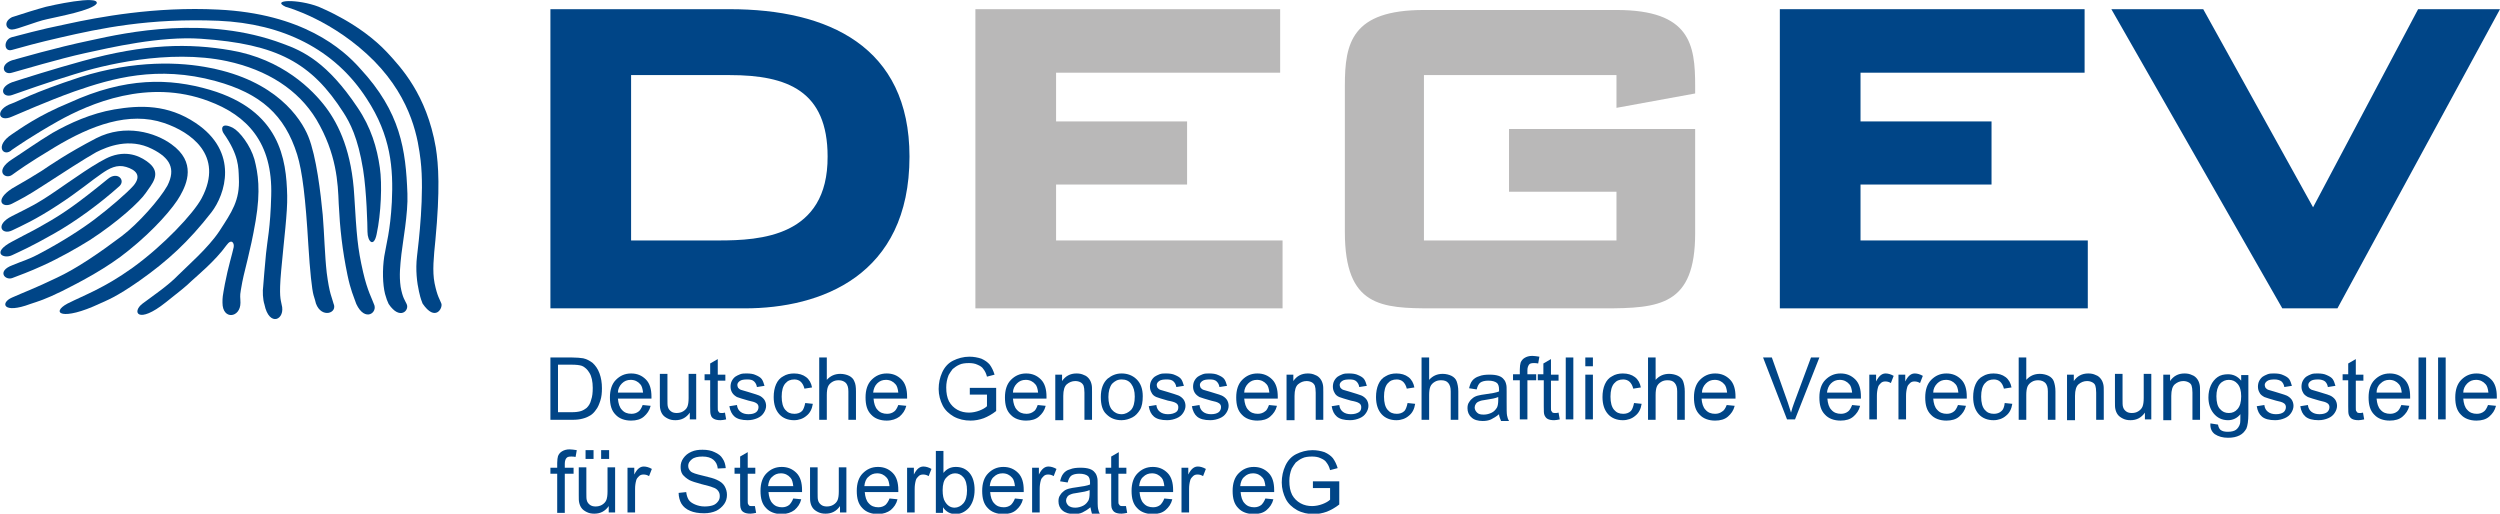<?xml version="1.0" encoding="utf-8"?>
<!-- Generator: Adobe Illustrator 19.2.0, SVG Export Plug-In . SVG Version: 6.00 Build 0)  -->
<!DOCTYPE svg PUBLIC "-//W3C//DTD SVG 1.1//EN" "http://www.w3.org/Graphics/SVG/1.1/DTD/svg11.dtd">
<svg version="1.1" id="Ebene_1" xmlns="http://www.w3.org/2000/svg" xmlns:xlink="http://www.w3.org/1999/xlink" x="0px" y="0px"
	 viewBox="0 0 625.9 128.6" enable-background="new 0 0 625.9 128.6" xml:space="preserve">
<path fill-rule="evenodd" clip-rule="evenodd" fill="#004587" d="M3,4.3C0.7,5.5,1.6,7.4,3,7.4c1.3,0,5.9-2,8.8-2.6
	c3-0.7,11.2-2.2,12.4-3.9C25-1.4,12.3,1.5,11.5,1.7c-0.8,0.2-3.1,0.9-4.1,1.2C6.5,3.2,4.3,3.9,3,4.3"/>
<path fill-rule="evenodd" clip-rule="evenodd" fill="#004587" d="M3,9.3c-2.2,0.6-2.1,3.8,0,3.2c2.1-0.6,6.8-1.9,12.1-3.1
	c10-2.3,22.2-4.9,39.6-4.2c16.1,0.7,29.1,7.1,37.1,19.5c6.1,9.3,6.7,17.5,6.3,25.9c-0.4,7.3-1.4,10.5-1.9,13.6
	c-0.5,3.3-0.4,7,0.2,9.4c0.5,1.6,0.4,1.4,0.9,2.5c2.8,4.2,5.3,1.6,4.5,0c-0.4-0.9-1-1.5-1.5-4.3c-0.4-2.9-0.1-5.4,0.2-8.2
	c0.3-2.8,1.7-10.2,1.5-15.1c-0.4-11-1.7-20.4-11.8-31.3C85.8,12.2,75.7,3.4,54.6,2.4c-15.8-0.8-30,1.9-37.8,3.6
	C9.4,7.5,5.1,8.8,3,9.3"/>
<path fill-rule="evenodd" clip-rule="evenodd" fill="#004587" d="M3,15.1c-3.2,1.1-2.2,3.8,0,3.1c2.2-0.6,11.9-3.5,18.3-4.9
	c6.4-1.4,18.8-4.3,29-3.6c19.1,1.3,27.7,6,35.7,18.5c1.6,2.5,3.6,6.2,4.9,14.2C91.8,48,92,56.6,92,58c0,2.5,1.6,4.1,2.3,0.6
	c1.1-5.1,1.4-12.5,0.8-16.6c-0.7-5-2.2-10.1-5.6-15.1C82,15.7,76,12.8,70.7,10.9c-19-7.1-38.9-2.8-48-0.8C13.6,12,4.9,14.6,3,15.1"
	/>
<path fill-rule="evenodd" clip-rule="evenodd" fill="#004587" d="M3,20.6c-3.6,1.4-2.3,4,0,3.2c2.3-0.8,8.7-3.1,15.6-5.2
	c6.8-2.2,23.6-6.4,38.2-3.3c10.2,2.2,17.9,7.2,22.4,14.6c5.1,8.6,5.4,15.9,5.6,21.1c0.3,6.2,0.9,11.6,2.2,17.9
	c0.8,3.8,1.5,5.2,2.2,7.2c2.2,4.7,5.5,2.1,4.4,0c-0.4-1.2-1.6-3.2-2.7-8c-1.4-6.1-1.6-9.1-2.2-19c-0.6-11-3.8-17.8-7.1-22.2
	c-3.3-4.4-10.9-12.1-23.8-14.3c-10.4-1.8-21.4-1.7-37.2,2.7C14,17.1,5.1,19.9,3,20.6"/>
<path fill-rule="evenodd" clip-rule="evenodd" fill="#004587" d="M3,25.9c-4.4,1.5-3.5,4.9,0,3.3c1.7-0.7,8.9-3.9,15.6-6.3
	c9.5-3.3,20.8-6.6,35.4-2.6c11.3,3.1,17.3,8.5,20.4,18.4c1.3,4.2,2.1,10.9,2.8,22.7c0.4,6.5,0.9,11.1,1.3,12.5
	c0.4,1.4,0.4,1.2,0.6,2.1c1.4,3.8,5.5,2.4,4.4,0c-0.4-1.6-1-2.3-1.7-7.7c-0.5-4.4-0.6-9.7-1-14.5c-0.5-5.3-1.6-14.7-3.6-19.6
	c-1.9-4.7-8.2-14-24.6-17.2c-7.4-1.5-18.8-2-32.5,2.3C7.9,23.3,4.5,25.4,3,25.9"/>
<path fill-rule="evenodd" clip-rule="evenodd" fill="#004587" d="M3,33.6c-4.6,3-2,5.9,0,3.9c1.2-0.8,4.7-3.3,11.6-7.2
	c7.9-4.4,22.5-10.7,37.6-5c9.7,3.6,16.1,10.4,15.7,23.7c-0.2,8.1-1,11.3-1.3,14.5c-0.3,3.1-0.6,6.8-0.7,8.1
	c-0.2,1.3-0.1,3.4,0.3,4.6c1.2,5.9,5.4,3.8,4.3,0c-0.2-1.2-0.7-1.9-0.1-8.5c0.7-7.8,1.6-14.5,1.5-18.7c-0.2-9.2-1.8-21.3-19.3-26.5
	c-10.2-3-21.2-3.2-35.2,3.2C9.6,28.9,5.1,32.2,3,33.6"/>
<path fill-rule="evenodd" clip-rule="evenodd" fill="#004587" d="M3,39.9c-4.5,2.9-1.7,5.1,0,3.9c1.7-1.2,3.5-2.6,10.8-7
	c9-5.4,18.5-9,27.3-6c6.5,2.2,15.1,8,9.4,18.8c-2,3.8-9.6,11.9-17.4,17.5c-7,5-11.8,6.7-16.2,8.9c-4.3,2.3-1.5,4.5,8.1,0
	c1.7-0.8,3.9-1.5,9.9-5.7c7.1-5,12.3-9.8,18-17.1c3.5-4.5,7-15.1-3.9-22.4c-7-4.7-13.9-4.5-20.4-3.4c-5.8,1-11.1,3.4-15.5,5.9
	C9.3,35.6,5.5,38.3,3,39.9"/>
<path fill-rule="evenodd" clip-rule="evenodd" fill="#004587" d="M3,47.2c-4.6,3-2.3,5,0,3.8c2.3-1.2,3.6-1.8,7.9-4.6
	c4.3-2.8,10.5-6.8,13.2-8.3c2.8-1.4,8.3-3.7,14-0.8c4.4,2.2,6,4.9,3.8,9.2C40,49.9,34.6,56,30.5,59.1c-5.6,4.2-11.1,8-16.2,10.4
	C8.7,72.2,5.9,73.2,3,74.5c-3,1.3-2.3,4.2,4.6,1.6c2.1-0.7,3.6-1.1,7.9-3.2c4.4-2.2,11.5-5.9,16.7-10.2c6.5-5.2,11.3-10.8,12.9-13.7
	c1.7-3,4.1-8.4-2.2-12.9c-4-2.9-11.5-5.2-18.8-1.5c-7.3,3.8-11.6,6.8-13.7,8.2C8.3,44.1,6.7,45.1,3,47.2"/>
<path fill-rule="evenodd" clip-rule="evenodd" fill="#004587" d="M3,54.1c-4.4,2.2-2.5,4.8,0,3.6c2.5-1.2,5.9-2.7,11.4-6.3
	c5.1-3.3,8.9-6.5,11-7.9c2-1.4,3.9-2.4,6.2-1.7c2.3,0.7,4,2.1,1.8,4.7c-1.7,1.9-6,5.6-9.7,8.4c-3.3,2.5-8.3,5.7-13.8,8.6
	c-3,1.6-4.2,1.8-6.8,2.9c-4,1.5-1.8,3.9,0,3.2c1.8-0.7,4.1-1.5,7.6-3.1c4-1.8,8.6-4.4,11.8-6.4c7.1-4.6,12.6-9.7,14-11.8
	c1.4-2.1,4.1-4.8,0.8-7.5c-1.6-1.3-4.9-3.3-9.4-1.7c-3.2,1.1-10.5,6.4-13.9,8.7C8.9,51.3,7.3,51.9,3,54.1"/>
<path fill-rule="evenodd" clip-rule="evenodd" fill="#004587" d="M3,60.5c-5.3,2.8-2.1,4.4,0,3.4c2.1-1,4.5-2,10.5-5.4
	c5.5-3.1,11.6-7.6,16.4-11.9c1.6-1.5-0.5-3.8-2.9-1.8c-7.6,6.2-11,8.5-14.6,10.6C7.6,58.2,8.2,57.7,3,60.5"/>
<path fill-rule="evenodd" clip-rule="evenodd" fill="#004587" d="M35.7,76c2.8-2.1,6.4-4.5,9-7.2c2.3-2.3,7.4-6.7,10.2-10.9
	c3.1-4.8,5.2-7.7,4.9-13.4c-0.1-2.6,0-5.7-3.8-11.1c-0.6-0.8-0.9-3,2.3-1.4c1.7,0.9,4.4,4.4,5.4,7.9c0.9,3.5,1.6,7.7,0.3,15.4
	c-0.8,4.6-1.3,6.6-2,9.6c-0.9,3.7-1.2,4.7-1.7,7.7c-0.3,1.7-0.1,1.8-0.1,3.2c0,3.8-4.5,4.4-4.5,0c0-1.4,0-1.4,0.6-4.7
	c0.8-4.2,1.9-7.7,2.2-9.2c0.2-1-0.5-2.3-1.8-0.5c-2.8,3.9-7.3,7.6-8.7,8.9c-1.4,1.4-3.6,3.1-6.5,5.4C34.5,81.3,32.9,78.1,35.7,76"/>
<path fill-rule="evenodd" clip-rule="evenodd" fill="#004587" d="M71.5,1.7c-3.8-1.8,3.1-2,8.3,0C80.4,2,90.1,5.8,97,13.2
	c3.3,3.6,9.8,10.4,12.1,23.7c0.7,4.4,1.1,10.6-0.1,23.3c-0.4,4-0.8,7.7-0.2,10.7c0.7,3.4,1.3,4,1.7,5.1c0.4,1.1-1.5,4.7-4.7,0
	c-0.3-0.9-0.4-0.8-0.9-3c-0.5-2.2-0.9-5.4-0.5-8.8c0.4-3.4,1.9-15.7,0.9-24.1c-0.6-4.8-1.9-14.9-11.6-24.8C83.5,5,71.9,1.8,71.5,1.7
	"/>
<polygon fill-rule="evenodd" clip-rule="evenodd" fill="#004587" points="528.6,2.3 551.6,2.3 579.1,51.9 605.4,2.3 625.9,2.3 
	585.2,77.2 571.4,77.2 "/>
<polygon fill-rule="evenodd" clip-rule="evenodd" fill="#004587" points="445.6,2.3 445.6,77.2 522.7,77.2 522.7,60.2 465.8,60.2 
	465.8,46.2 498.6,46.2 498.6,30.4 465.8,30.4 465.8,18.2 521.9,18.2 521.9,2.3 "/>
<path fill-rule="evenodd" clip-rule="evenodd" fill="#004587" d="M182.7,2.3h-44.9v74.9h48.7c18.9,0,41.2-8.1,41.2-38
	C227.7,11.6,207.3,2.3,182.7,2.3 M179.9,60.2H158V18.8h24.7c14.5,0,24.5,4,24.5,20.4C207.3,59.3,190.3,60.2,179.9,60.2"/>
<polygon fill-rule="evenodd" clip-rule="evenodd" fill="#B9B8B8" points="320.5,2.3 244.2,2.3 244.2,77.2 321.1,77.2 321.1,60.2 
	264.4,60.2 264.4,46.2 297.2,46.2 297.2,30.4 264.4,30.4 264.4,18.2 320.5,18.2 "/>
<path fill-rule="evenodd" clip-rule="evenodd" fill="#B9B8B8" d="M404.7,27v-8.2h-48.2v41.4h48.2V48h-26.9V32.3h46.6v26.1
	c0,18.1-8.9,18.8-22.9,18.8h-42.8c-12.9,0-22-0.4-22-19.1V21.4c0-10.6,1.7-18.9,19.8-18.9h48.2c18.5,0,19.7,8.7,19.7,19v1.9
	L404.7,27z"/>
<g>
	<path fill="#004587" d="M137.8,105V89.5h5.4c1.2,0,2.1,0.1,2.8,0.2c0.9,0.2,1.6,0.6,2.3,1.1c0.8,0.7,1.4,1.6,1.8,2.7
		s0.6,2.3,0.6,3.7c0,1.2-0.1,2.2-0.4,3.1s-0.6,1.7-1.1,2.3c-0.4,0.6-0.9,1.1-1.4,1.4c-0.5,0.3-1.1,0.6-1.9,0.8
		c-0.7,0.2-1.6,0.3-2.5,0.3H137.8z M139.8,103.2h3.3c1,0,1.8-0.1,2.4-0.3c0.6-0.2,1-0.5,1.4-0.8c0.5-0.5,0.9-1.1,1.1-2
		c0.3-0.8,0.4-1.8,0.4-3c0-1.6-0.3-2.9-0.8-3.7c-0.5-0.9-1.2-1.5-1.9-1.8c-0.6-0.2-1.4-0.3-2.7-0.3h-3.3V103.2z"/>
	<path fill="#004587" d="M160.9,101.4l2,0.2c-0.3,1.2-0.9,2-1.7,2.7s-1.9,1-3.2,1c-1.6,0-3-0.5-3.9-1.5c-1-1-1.4-2.4-1.4-4.3
		c0-1.9,0.5-3.4,1.5-4.4c1-1,2.2-1.6,3.8-1.6c1.5,0,2.7,0.5,3.7,1.5c1,1,1.4,2.5,1.4,4.3c0,0.1,0,0.3,0,0.5h-8.4
		c0.1,1.2,0.4,2.2,1,2.8c0.6,0.7,1.4,1,2.4,1c0.7,0,1.3-0.2,1.8-0.6C160.2,102.8,160.6,102.2,160.9,101.4z M154.7,98.3h6.3
		c-0.1-0.9-0.3-1.7-0.7-2.1c-0.6-0.7-1.4-1.1-2.4-1.1c-0.9,0-1.6,0.3-2.2,0.9C155.1,96.6,154.7,97.4,154.7,98.3z"/>
	<path fill="#004587" d="M172.7,105v-1.7c-0.9,1.3-2.1,1.9-3.6,1.9c-0.7,0-1.3-0.1-1.9-0.4c-0.6-0.3-1-0.6-1.3-1
		c-0.3-0.4-0.5-0.9-0.6-1.4c-0.1-0.4-0.1-1-0.1-1.8v-7h1.9v6.2c0,1,0,1.7,0.1,2c0.1,0.5,0.4,0.9,0.8,1.2c0.4,0.3,0.9,0.4,1.4,0.4
		s1.1-0.1,1.6-0.4c0.5-0.3,0.9-0.7,1.1-1.2c0.2-0.5,0.3-1.2,0.3-2.2v-6h1.9V105H172.7z"/>
	<path fill="#004587" d="M181.5,103.3l0.3,1.7c-0.5,0.1-1,0.2-1.4,0.2c-0.7,0-1.2-0.1-1.6-0.3c-0.4-0.2-0.7-0.5-0.8-0.9
		c-0.2-0.4-0.2-1.1-0.2-2.3v-6.5h-1.4v-1.5h1.4V91l1.9-1.1v3.9h1.9v1.5h-1.9v6.6c0,0.5,0,0.9,0.1,1c0.1,0.2,0.2,0.3,0.3,0.4
		s0.4,0.1,0.7,0.1C180.9,103.4,181.2,103.4,181.5,103.3z"/>
	<path fill="#004587" d="M182.6,101.7l1.9-0.3c0.1,0.8,0.4,1.3,0.9,1.7s1.2,0.6,2,0.6c0.9,0,1.5-0.2,1.9-0.5s0.6-0.8,0.6-1.3
		c0-0.4-0.2-0.8-0.6-1c-0.3-0.2-0.9-0.4-1.9-0.6c-1.4-0.4-2.4-0.7-2.9-0.9c-0.5-0.3-0.9-0.6-1.2-1.1c-0.3-0.5-0.4-1-0.4-1.5
		c0-0.5,0.1-1,0.3-1.4c0.2-0.4,0.5-0.8,0.9-1.1c0.3-0.2,0.7-0.4,1.2-0.6c0.5-0.2,1.1-0.2,1.6-0.2c0.9,0,1.7,0.1,2.3,0.4
		c0.7,0.3,1.2,0.6,1.5,1c0.3,0.4,0.5,1,0.7,1.7l-1.9,0.3c-0.1-0.6-0.3-1-0.7-1.4s-1-0.5-1.7-0.5c-0.9,0-1.5,0.1-1.9,0.4
		c-0.4,0.3-0.6,0.6-0.6,1c0,0.2,0.1,0.5,0.2,0.7c0.2,0.2,0.4,0.4,0.7,0.5c0.2,0.1,0.8,0.2,1.7,0.5c1.3,0.4,2.3,0.7,2.8,0.9
		s1,0.6,1.3,1c0.3,0.4,0.5,1,0.5,1.6c0,0.6-0.2,1.2-0.6,1.8s-0.9,1-1.6,1.3c-0.7,0.3-1.5,0.5-2.4,0.5c-1.5,0-2.6-0.3-3.3-0.9
		C183.3,103.8,182.8,102.9,182.6,101.7z"/>
	<path fill="#004587" d="M201.6,100.9l1.9,0.2c-0.2,1.3-0.7,2.3-1.6,3c-0.8,0.7-1.9,1.1-3.1,1.1c-1.5,0-2.8-0.5-3.7-1.5
		c-0.9-1-1.4-2.4-1.4-4.3c0-1.2,0.2-2.3,0.6-3.2c0.4-0.9,1-1.6,1.8-2c0.8-0.5,1.7-0.7,2.7-0.7c1.2,0,2.2,0.3,3,0.9
		c0.8,0.6,1.3,1.5,1.5,2.6l-1.9,0.3c-0.2-0.8-0.5-1.3-0.9-1.7c-0.4-0.4-1-0.6-1.6-0.6c-1,0-1.7,0.3-2.3,1c-0.6,0.7-0.9,1.8-0.9,3.3
		c0,1.5,0.3,2.6,0.9,3.3c0.6,0.7,1.3,1,2.3,1c0.7,0,1.4-0.2,1.9-0.7C201.1,102.6,201.4,101.9,201.6,100.9z"/>
	<path fill="#004587" d="M205.1,105V89.5h1.9v5.6c0.9-1,2-1.5,3.4-1.5c0.8,0,1.6,0.2,2.2,0.5c0.6,0.3,1.1,0.8,1.3,1.4
		c0.3,0.6,0.4,1.4,0.4,2.5v7.1h-1.9v-7.1c0-1-0.2-1.6-0.6-2.1c-0.4-0.4-1-0.7-1.8-0.7c-0.6,0-1.1,0.1-1.6,0.4s-0.9,0.7-1.1,1.2
		c-0.2,0.5-0.3,1.2-0.3,2.1v6.2H205.1z"/>
	<path fill="#004587" d="M224.9,101.4l2,0.2c-0.3,1.2-0.9,2-1.7,2.7c-0.8,0.6-1.9,1-3.2,1c-1.6,0-3-0.5-3.9-1.5
		c-1-1-1.4-2.4-1.4-4.3c0-1.9,0.5-3.4,1.5-4.4c1-1,2.2-1.6,3.8-1.6c1.5,0,2.7,0.5,3.7,1.5c1,1,1.4,2.5,1.4,4.3c0,0.1,0,0.3,0,0.5
		h-8.4c0.1,1.2,0.4,2.2,1,2.8c0.6,0.7,1.4,1,2.4,1c0.7,0,1.3-0.2,1.8-0.6C224.2,102.8,224.6,102.2,224.9,101.4z M218.6,98.3h6.3
		c-0.1-0.9-0.3-1.7-0.7-2.1c-0.6-0.7-1.4-1.1-2.4-1.1c-0.9,0-1.6,0.3-2.2,0.9C219,96.6,218.7,97.4,218.6,98.3z"/>
	<path fill="#004587" d="M242.8,98.9v-1.8l6.6,0v5.8c-1,0.8-2.1,1.4-3.1,1.8c-1.1,0.4-2.2,0.6-3.3,0.6c-1.5,0-2.9-0.3-4.2-1
		c-1.2-0.7-2.2-1.6-2.8-2.8c-0.6-1.2-1-2.6-1-4.1c0-1.5,0.3-2.9,0.9-4.2c0.6-1.3,1.5-2.3,2.7-2.9c1.2-0.6,2.6-1,4.1-1
		c1.1,0,2.1,0.2,3,0.5c0.9,0.4,1.6,0.9,2.1,1.5c0.5,0.7,0.9,1.5,1.2,2.5l-1.9,0.5c-0.2-0.8-0.5-1.4-0.9-1.9
		c-0.3-0.5-0.8-0.8-1.5-1.1c-0.6-0.3-1.4-0.4-2.1-0.4c-0.9,0-1.8,0.1-2.4,0.4c-0.7,0.3-1.2,0.7-1.7,1.1c-0.4,0.5-0.7,1-1,1.5
		c-0.4,1-0.6,2-0.6,3.1c0,1.4,0.2,2.5,0.7,3.5c0.5,0.9,1.2,1.6,2.1,2.1s1.9,0.7,2.9,0.7c0.9,0,1.8-0.2,2.6-0.5
		c0.8-0.3,1.5-0.7,1.9-1.1v-2.9H242.8z"/>
	<path fill="#004587" d="M259.8,101.4l2,0.2c-0.3,1.2-0.9,2-1.7,2.7s-1.9,1-3.2,1c-1.6,0-3-0.5-3.9-1.5c-1-1-1.4-2.4-1.4-4.3
		c0-1.9,0.5-3.4,1.5-4.4c1-1,2.2-1.6,3.8-1.6c1.5,0,2.7,0.5,3.7,1.5c1,1,1.4,2.5,1.4,4.3c0,0.1,0,0.3,0,0.5h-8.4
		c0.1,1.2,0.4,2.2,1,2.8c0.6,0.7,1.4,1,2.4,1c0.7,0,1.3-0.2,1.8-0.6C259.2,102.8,259.5,102.2,259.8,101.4z M253.6,98.3h6.3
		c-0.1-0.9-0.3-1.7-0.7-2.1c-0.6-0.7-1.4-1.1-2.4-1.1c-0.9,0-1.6,0.3-2.2,0.9C254,96.6,253.6,97.4,253.6,98.3z"/>
	<path fill="#004587" d="M264.2,105V93.8h1.7v1.6c0.8-1.2,2-1.9,3.6-1.9c0.7,0,1.3,0.1,1.9,0.4c0.6,0.2,1,0.6,1.3,1s0.5,0.9,0.6,1.4
		c0.1,0.4,0.1,1,0.1,1.9v6.9h-1.9v-6.8c0-0.8-0.1-1.4-0.2-1.7s-0.4-0.7-0.8-0.9s-0.8-0.3-1.3-0.3c-0.8,0-1.5,0.3-2.1,0.8
		s-0.9,1.5-0.9,2.9v6.1H264.2z"/>
	<path fill="#004587" d="M275.6,99.4c0-2.1,0.6-3.6,1.7-4.6c1-0.8,2.1-1.3,3.5-1.3c1.5,0,2.8,0.5,3.8,1.5s1.5,2.4,1.5,4.2
		c0,1.4-0.2,2.6-0.7,3.4s-1.1,1.5-1.9,1.9s-1.7,0.7-2.7,0.7c-1.6,0-2.8-0.5-3.8-1.5C276,102.8,275.6,101.3,275.6,99.4z M277.5,99.4
		c0,1.4,0.3,2.5,0.9,3.2c0.6,0.7,1.4,1.1,2.4,1.1c0.9,0,1.7-0.4,2.4-1.1c0.6-0.7,0.9-1.8,0.9-3.3c0-1.4-0.3-2.4-0.9-3.2
		s-1.4-1.1-2.4-1.1c-1,0-1.7,0.4-2.4,1.1C277.8,96.9,277.5,98,277.5,99.4z"/>
	<path fill="#004587" d="M287.6,101.7l1.9-0.3c0.1,0.8,0.4,1.3,0.9,1.7c0.5,0.4,1.2,0.6,2,0.6c0.9,0,1.5-0.2,2-0.5s0.6-0.8,0.6-1.3
		c0-0.4-0.2-0.8-0.6-1c-0.3-0.2-0.9-0.4-2-0.6c-1.4-0.4-2.4-0.7-2.9-0.9s-1-0.6-1.2-1.1c-0.3-0.5-0.4-1-0.4-1.5c0-0.5,0.1-1,0.3-1.4
		c0.2-0.4,0.5-0.8,0.9-1.1c0.3-0.2,0.7-0.4,1.2-0.6c0.5-0.2,1.1-0.2,1.6-0.2c0.9,0,1.7,0.1,2.3,0.4c0.7,0.3,1.2,0.6,1.5,1
		c0.3,0.4,0.5,1,0.7,1.7l-1.9,0.3c-0.1-0.6-0.3-1-0.7-1.4s-1-0.5-1.7-0.5c-0.9,0-1.5,0.1-1.9,0.4c-0.4,0.3-0.6,0.6-0.6,1
		c0,0.2,0.1,0.5,0.2,0.7c0.2,0.2,0.4,0.4,0.7,0.5c0.2,0.1,0.8,0.2,1.7,0.5c1.3,0.4,2.3,0.7,2.8,0.9c0.5,0.2,1,0.6,1.3,1
		c0.3,0.4,0.5,1,0.5,1.6c0,0.6-0.2,1.2-0.6,1.8c-0.4,0.6-0.9,1-1.6,1.3c-0.7,0.3-1.5,0.5-2.4,0.5c-1.5,0-2.6-0.3-3.3-0.9
		S287.8,102.9,287.6,101.7z"/>
	<path fill="#004587" d="M298.4,101.7l1.9-0.3c0.1,0.8,0.4,1.3,0.9,1.7s1.2,0.6,2,0.6c0.9,0,1.5-0.2,1.9-0.5s0.6-0.8,0.6-1.3
		c0-0.4-0.2-0.8-0.6-1c-0.3-0.2-0.9-0.4-1.9-0.6c-1.4-0.4-2.4-0.7-2.9-0.9c-0.5-0.3-0.9-0.6-1.2-1.1c-0.3-0.5-0.4-1-0.4-1.5
		c0-0.5,0.1-1,0.3-1.4c0.2-0.4,0.5-0.8,0.9-1.1c0.3-0.2,0.7-0.4,1.2-0.6c0.5-0.2,1.1-0.2,1.6-0.2c0.9,0,1.7,0.1,2.3,0.4
		c0.7,0.3,1.2,0.6,1.5,1c0.3,0.4,0.5,1,0.7,1.7l-1.9,0.3c-0.1-0.6-0.3-1-0.7-1.4s-1-0.5-1.7-0.5c-0.9,0-1.5,0.1-1.9,0.4
		c-0.4,0.3-0.6,0.6-0.6,1c0,0.2,0.1,0.5,0.2,0.7c0.2,0.2,0.4,0.4,0.7,0.5c0.2,0.1,0.8,0.2,1.7,0.5c1.3,0.4,2.3,0.7,2.8,0.9
		s1,0.6,1.3,1c0.3,0.4,0.5,1,0.5,1.6c0,0.6-0.2,1.2-0.6,1.8s-0.9,1-1.6,1.3c-0.7,0.3-1.5,0.5-2.4,0.5c-1.5,0-2.6-0.3-3.3-0.9
		C299.1,103.8,298.6,102.9,298.4,101.7z"/>
	<path fill="#004587" d="M317.7,101.4l2,0.2c-0.3,1.2-0.9,2-1.7,2.7s-1.9,1-3.2,1c-1.6,0-3-0.5-3.9-1.5c-1-1-1.4-2.4-1.4-4.3
		c0-1.9,0.5-3.4,1.5-4.4c1-1,2.2-1.6,3.8-1.6c1.5,0,2.7,0.5,3.7,1.5c1,1,1.4,2.5,1.4,4.3c0,0.1,0,0.3,0,0.5h-8.4
		c0.1,1.2,0.4,2.2,1,2.8c0.6,0.7,1.4,1,2.4,1c0.7,0,1.3-0.2,1.8-0.6C317.1,102.8,317.4,102.2,317.7,101.4z M311.5,98.3h6.3
		c-0.1-0.9-0.3-1.7-0.7-2.1c-0.6-0.7-1.4-1.1-2.4-1.1c-0.9,0-1.6,0.3-2.2,0.9C311.9,96.6,311.5,97.4,311.5,98.3z"/>
	<path fill="#004587" d="M322.1,105V93.8h1.7v1.6c0.8-1.2,2-1.9,3.6-1.9c0.7,0,1.3,0.1,1.9,0.4c0.6,0.2,1,0.6,1.3,1s0.5,0.9,0.6,1.4
		c0.1,0.4,0.1,1,0.1,1.9v6.9h-1.9v-6.8c0-0.8-0.1-1.4-0.2-1.7s-0.4-0.7-0.8-0.9s-0.8-0.3-1.3-0.3c-0.8,0-1.5,0.3-2.1,0.8
		s-0.9,1.5-0.9,2.9v6.1H322.1z"/>
	<path fill="#004587" d="M333.4,101.7l1.9-0.3c0.1,0.8,0.4,1.3,0.9,1.7c0.5,0.4,1.2,0.6,2,0.6c0.9,0,1.5-0.2,2-0.5s0.6-0.8,0.6-1.3
		c0-0.4-0.2-0.8-0.6-1c-0.3-0.2-0.9-0.4-2-0.6c-1.4-0.4-2.4-0.7-2.9-0.9s-1-0.6-1.2-1.1c-0.3-0.5-0.4-1-0.4-1.5c0-0.5,0.1-1,0.3-1.4
		c0.2-0.4,0.5-0.8,0.9-1.1c0.3-0.2,0.7-0.4,1.2-0.6c0.5-0.2,1.1-0.2,1.6-0.2c0.9,0,1.7,0.1,2.3,0.4c0.7,0.3,1.2,0.6,1.5,1
		c0.3,0.4,0.5,1,0.7,1.7l-1.9,0.3c-0.1-0.6-0.3-1-0.7-1.4s-1-0.5-1.7-0.5c-0.9,0-1.5,0.1-1.9,0.4c-0.4,0.3-0.6,0.6-0.6,1
		c0,0.2,0.1,0.5,0.2,0.7c0.2,0.2,0.4,0.4,0.7,0.5c0.2,0.1,0.8,0.2,1.7,0.5c1.3,0.4,2.3,0.7,2.8,0.9c0.5,0.2,1,0.6,1.3,1
		c0.3,0.4,0.5,1,0.5,1.6c0,0.6-0.2,1.2-0.6,1.8c-0.4,0.6-0.9,1-1.6,1.3c-0.7,0.3-1.5,0.5-2.4,0.5c-1.5,0-2.6-0.3-3.3-0.9
		S333.6,102.9,333.4,101.7z"/>
	<path fill="#004587" d="M352.4,100.9l1.9,0.2c-0.2,1.3-0.7,2.3-1.6,3c-0.8,0.7-1.9,1.1-3.1,1.1c-1.5,0-2.8-0.5-3.7-1.5
		c-0.9-1-1.4-2.4-1.4-4.3c0-1.2,0.2-2.3,0.6-3.2c0.4-0.9,1-1.6,1.8-2c0.8-0.5,1.7-0.7,2.7-0.7c1.2,0,2.2,0.3,3,0.9s1.3,1.5,1.5,2.6
		l-1.9,0.3c-0.2-0.8-0.5-1.3-0.9-1.7c-0.4-0.4-1-0.6-1.6-0.6c-1,0-1.7,0.3-2.3,1c-0.6,0.7-0.9,1.8-0.9,3.3c0,1.5,0.3,2.6,0.9,3.3
		c0.6,0.7,1.3,1,2.3,1c0.7,0,1.4-0.2,1.9-0.7C351.9,102.6,352.2,101.9,352.4,100.9z"/>
	<path fill="#004587" d="M355.9,105V89.5h1.9v5.6c0.9-1,2-1.5,3.4-1.5c0.8,0,1.6,0.2,2.2,0.5c0.6,0.3,1.1,0.8,1.3,1.4
		s0.4,1.4,0.4,2.5v7.1h-1.9v-7.1c0-1-0.2-1.6-0.6-2.1s-1-0.7-1.8-0.7c-0.6,0-1.1,0.1-1.6,0.4s-0.9,0.7-1.1,1.2
		c-0.2,0.5-0.3,1.2-0.3,2.1v6.2H355.9z"/>
	<path fill="#004587" d="M375.3,103.7c-0.7,0.6-1.4,1-2,1.3s-1.4,0.4-2.1,0.4c-1.2,0-2.2-0.3-2.8-0.9c-0.7-0.6-1-1.4-1-2.3
		c0-0.6,0.1-1.1,0.4-1.5c0.3-0.5,0.6-0.8,1-1.1s0.9-0.5,1.4-0.6c0.4-0.1,0.9-0.2,1.7-0.3c1.5-0.2,2.7-0.4,3.4-0.7c0-0.3,0-0.4,0-0.5
		c0-0.8-0.2-1.3-0.5-1.6c-0.5-0.4-1.2-0.6-2.2-0.6c-0.9,0-1.6,0.2-2,0.5c-0.4,0.3-0.7,0.9-0.9,1.7l-1.9-0.3c0.2-0.8,0.4-1.4,0.8-1.9
		s1-0.9,1.7-1.1c0.7-0.3,1.6-0.4,2.6-0.4c1,0,1.7,0.1,2.3,0.3c0.6,0.2,1,0.5,1.3,0.9c0.3,0.3,0.5,0.8,0.6,1.3
		c0.1,0.3,0.1,0.9,0.1,1.8v2.5c0,1.8,0,2.9,0.1,3.4s0.2,0.9,0.5,1.4h-2C375.5,104.6,375.3,104.2,375.3,103.7z M375.1,99.4
		c-0.7,0.3-1.7,0.5-3.1,0.7c-0.8,0.1-1.3,0.2-1.7,0.4c-0.3,0.1-0.6,0.3-0.8,0.6c-0.2,0.3-0.3,0.6-0.3,0.9c0,0.5,0.2,0.9,0.6,1.3
		s0.9,0.5,1.7,0.5c0.7,0,1.4-0.2,2-0.5s1-0.8,1.3-1.3c0.2-0.4,0.3-1.1,0.3-1.9V99.4z"/>
	<path fill="#004587" d="M380.5,105v-9.8h-1.7v-1.5h1.7v-1.2c0-0.8,0.1-1.3,0.2-1.7c0.2-0.5,0.5-0.9,1-1.2c0.5-0.3,1.1-0.5,1.9-0.5
		c0.5,0,1.1,0.1,1.8,0.2l-0.3,1.7c-0.4-0.1-0.8-0.1-1.1-0.1c-0.6,0-1,0.1-1.2,0.4s-0.4,0.7-0.4,1.4v1h2.2v1.5h-2.2v9.8H380.5z"/>
	<path fill="#004587" d="M390.2,103.3l0.3,1.7c-0.5,0.1-1,0.2-1.4,0.2c-0.7,0-1.2-0.1-1.6-0.3c-0.4-0.2-0.6-0.5-0.8-0.9
		c-0.2-0.4-0.2-1.1-0.2-2.3v-6.5H385v-1.5h1.4V91l1.9-1.1v3.9h1.9v1.5h-1.9v6.6c0,0.5,0,0.9,0.1,1s0.2,0.3,0.3,0.4
		c0.2,0.1,0.4,0.1,0.7,0.1C389.6,103.4,389.9,103.4,390.2,103.3z"/>
	<path fill="#004587" d="M392,105V89.5h1.9V105H392z"/>
	<path fill="#004587" d="M396.9,91.7v-2.2h1.9v2.2H396.9z M396.9,105V93.8h1.9V105H396.9z"/>
	<path fill="#004587" d="M409.1,100.9l1.9,0.2c-0.2,1.3-0.7,2.3-1.6,3c-0.8,0.7-1.9,1.1-3.1,1.1c-1.5,0-2.8-0.5-3.7-1.5
		c-0.9-1-1.4-2.4-1.4-4.3c0-1.2,0.2-2.3,0.6-3.2c0.4-0.9,1-1.6,1.8-2c0.8-0.5,1.7-0.7,2.7-0.7c1.2,0,2.2,0.3,3,0.9s1.3,1.5,1.5,2.6
		l-1.9,0.3c-0.2-0.8-0.5-1.3-0.9-1.7c-0.4-0.4-1-0.6-1.6-0.6c-1,0-1.7,0.3-2.3,1c-0.6,0.7-0.9,1.8-0.9,3.3c0,1.5,0.3,2.6,0.9,3.3
		c0.6,0.7,1.3,1,2.3,1c0.7,0,1.4-0.2,1.9-0.7C408.6,102.6,408.9,101.9,409.1,100.9z"/>
	<path fill="#004587" d="M412.6,105V89.5h1.9v5.6c0.9-1,2-1.5,3.4-1.5c0.8,0,1.6,0.2,2.2,0.5c0.6,0.3,1.1,0.8,1.3,1.4
		s0.4,1.4,0.4,2.5v7.1h-1.9v-7.1c0-1-0.2-1.6-0.6-2.1s-1-0.7-1.8-0.7c-0.6,0-1.1,0.1-1.6,0.4s-0.9,0.7-1.1,1.2
		c-0.2,0.5-0.3,1.2-0.3,2.1v6.2H412.6z"/>
	<path fill="#004587" d="M432.3,101.4l2,0.2c-0.3,1.2-0.9,2-1.7,2.7s-1.9,1-3.2,1c-1.6,0-3-0.5-3.9-1.5c-1-1-1.4-2.4-1.4-4.3
		c0-1.9,0.5-3.4,1.5-4.4c1-1,2.2-1.6,3.8-1.6c1.5,0,2.7,0.5,3.7,1.5c1,1,1.4,2.5,1.4,4.3c0,0.1,0,0.3,0,0.5H426
		c0.1,1.2,0.4,2.2,1,2.8c0.6,0.7,1.4,1,2.4,1c0.7,0,1.3-0.2,1.8-0.6C431.6,102.8,432,102.2,432.3,101.4z M426.1,98.3h6.3
		c-0.1-0.9-0.3-1.7-0.7-2.1c-0.6-0.7-1.4-1.1-2.4-1.1c-0.9,0-1.6,0.3-2.2,0.9C426.5,96.6,426.1,97.4,426.1,98.3z"/>
	<path fill="#004587" d="M447.4,105l-6-15.5h2.2l4,11.3c0.3,0.9,0.6,1.8,0.8,2.5c0.2-0.8,0.5-1.7,0.8-2.5l4.2-11.3h2.1l-6.1,15.5
		H447.4z"/>
	<path fill="#004587" d="M463.7,101.4l2,0.2c-0.3,1.2-0.9,2-1.7,2.7s-1.9,1-3.2,1c-1.6,0-3-0.5-3.9-1.5c-1-1-1.4-2.4-1.4-4.3
		c0-1.9,0.5-3.4,1.5-4.4c1-1,2.2-1.6,3.8-1.6c1.5,0,2.7,0.5,3.7,1.5c1,1,1.4,2.5,1.4,4.3c0,0.1,0,0.3,0,0.5h-8.4
		c0.1,1.2,0.4,2.2,1,2.8c0.6,0.7,1.4,1,2.4,1c0.7,0,1.3-0.2,1.8-0.6C463,102.8,463.4,102.2,463.7,101.4z M457.4,98.3h6.3
		c-0.1-0.9-0.3-1.7-0.7-2.1c-0.6-0.7-1.4-1.1-2.4-1.1c-0.9,0-1.6,0.3-2.2,0.9C457.8,96.6,457.5,97.4,457.4,98.3z"/>
	<path fill="#004587" d="M468,105V93.8h1.7v1.7c0.4-0.8,0.8-1.3,1.2-1.6c0.4-0.3,0.8-0.4,1.2-0.4c0.6,0,1.3,0.2,2,0.6l-0.7,1.8
		c-0.5-0.3-0.9-0.4-1.4-0.4c-0.4,0-0.8,0.1-1.1,0.4c-0.3,0.3-0.6,0.6-0.7,1c-0.2,0.7-0.3,1.4-0.3,2.2v5.9H468z"/>
	<path fill="#004587" d="M475.3,105V93.8h1.7v1.7c0.4-0.8,0.8-1.3,1.2-1.6c0.4-0.3,0.8-0.4,1.2-0.4c0.6,0,1.3,0.2,2,0.6l-0.7,1.8
		c-0.5-0.3-0.9-0.4-1.4-0.4c-0.4,0-0.8,0.1-1.1,0.4c-0.3,0.3-0.6,0.6-0.7,1c-0.2,0.7-0.3,1.4-0.3,2.2v5.9H475.3z"/>
	<path fill="#004587" d="M490.2,101.4l2,0.2c-0.3,1.2-0.9,2-1.7,2.7s-1.9,1-3.2,1c-1.6,0-3-0.5-3.9-1.5c-1-1-1.4-2.4-1.4-4.3
		c0-1.9,0.5-3.4,1.5-4.4c1-1,2.2-1.6,3.8-1.6c1.5,0,2.7,0.5,3.7,1.5c1,1,1.4,2.5,1.4,4.3c0,0.1,0,0.3,0,0.5h-8.4
		c0.1,1.2,0.4,2.2,1,2.8c0.6,0.7,1.4,1,2.4,1c0.7,0,1.3-0.2,1.8-0.6C489.5,102.8,489.9,102.2,490.2,101.4z M484,98.3h6.3
		c-0.1-0.9-0.3-1.7-0.7-2.1c-0.6-0.7-1.4-1.1-2.4-1.1c-0.9,0-1.6,0.3-2.2,0.9C484.4,96.6,484,97.4,484,98.3z"/>
	<path fill="#004587" d="M501.9,100.9l1.9,0.2c-0.2,1.3-0.7,2.3-1.6,3c-0.8,0.7-1.9,1.1-3.1,1.1c-1.5,0-2.8-0.5-3.7-1.5
		c-0.9-1-1.4-2.4-1.4-4.3c0-1.2,0.2-2.3,0.6-3.2c0.4-0.9,1-1.6,1.8-2c0.8-0.5,1.7-0.7,2.7-0.7c1.2,0,2.2,0.3,3,0.9s1.3,1.5,1.5,2.6
		l-1.9,0.3c-0.2-0.8-0.5-1.3-0.9-1.7c-0.4-0.4-1-0.6-1.6-0.6c-1,0-1.7,0.3-2.3,1c-0.6,0.7-0.9,1.8-0.9,3.3c0,1.5,0.3,2.6,0.9,3.3
		c0.6,0.7,1.3,1,2.3,1c0.7,0,1.4-0.2,1.9-0.7C501.5,102.6,501.8,101.9,501.9,100.9z"/>
	<path fill="#004587" d="M505.4,105V89.5h1.9v5.6c0.9-1,2-1.5,3.4-1.5c0.8,0,1.6,0.2,2.2,0.5c0.6,0.3,1.1,0.8,1.3,1.4
		s0.4,1.4,0.4,2.5v7.1h-1.9v-7.1c0-1-0.2-1.6-0.6-2.1c-0.4-0.4-1-0.7-1.8-0.7c-0.6,0-1.1,0.1-1.6,0.4s-0.9,0.7-1.1,1.2
		c-0.2,0.5-0.3,1.2-0.3,2.1v6.2H505.4z"/>
	<path fill="#004587" d="M517.5,105V93.8h1.7v1.6c0.8-1.2,2-1.9,3.6-1.9c0.7,0,1.3,0.1,1.9,0.4c0.6,0.2,1,0.6,1.3,1s0.5,0.9,0.6,1.4
		c0.1,0.4,0.1,1,0.1,1.9v6.9h-1.9v-6.8c0-0.8-0.1-1.4-0.2-1.7c-0.1-0.4-0.4-0.7-0.8-0.9s-0.8-0.3-1.3-0.3c-0.8,0-1.5,0.3-2.1,0.8
		s-0.9,1.5-0.9,2.9v6.1H517.5z"/>
	<path fill="#004587" d="M537,105v-1.7c-0.9,1.3-2.1,1.9-3.6,1.9c-0.7,0-1.3-0.1-1.9-0.4c-0.6-0.3-1-0.6-1.3-1s-0.5-0.9-0.6-1.4
		c-0.1-0.4-0.1-1-0.1-1.8v-7h1.9v6.2c0,1,0,1.7,0.1,2c0.1,0.5,0.4,0.9,0.8,1.2s0.9,0.4,1.4,0.4c0.6,0,1.1-0.1,1.6-0.4
		c0.5-0.3,0.9-0.7,1.1-1.2c0.2-0.5,0.3-1.2,0.3-2.2v-6h1.9V105H537z"/>
	<path fill="#004587" d="M541.6,105V93.8h1.7v1.6c0.8-1.2,2-1.9,3.6-1.9c0.7,0,1.3,0.1,1.9,0.4c0.6,0.2,1,0.6,1.3,1s0.5,0.9,0.6,1.4
		c0.1,0.4,0.1,1,0.1,1.9v6.9h-1.9v-6.8c0-0.8-0.1-1.4-0.2-1.7c-0.1-0.4-0.4-0.7-0.8-0.9s-0.8-0.3-1.3-0.3c-0.8,0-1.5,0.3-2.1,0.8
		s-0.9,1.5-0.9,2.9v6.1H541.6z"/>
	<path fill="#004587" d="M553.4,106l1.9,0.3c0.1,0.6,0.3,1,0.6,1.3c0.5,0.4,1.1,0.5,1.9,0.5c0.9,0,1.6-0.2,2-0.5s0.8-0.8,1-1.5
		c0.1-0.4,0.1-1.2,0.1-2.4c-0.8,1-1.9,1.5-3.1,1.5c-1.5,0-2.7-0.6-3.6-1.7s-1.3-2.5-1.3-4c0-1.1,0.2-2.1,0.6-3
		c0.4-0.9,1-1.6,1.7-2.1c0.7-0.5,1.6-0.7,2.6-0.7c1.3,0,2.4,0.5,3.3,1.6v-1.4h1.8v9.7c0,1.8-0.2,3-0.5,3.7c-0.4,0.7-0.9,1.3-1.7,1.7
		s-1.7,0.6-2.9,0.6c-1.3,0-2.4-0.3-3.3-0.9C553.7,108.1,553.3,107.2,553.4,106z M554.9,99.2c0,1.5,0.3,2.6,0.9,3.2
		c0.6,0.7,1.3,1,2.2,1c0.9,0,1.6-0.3,2.2-1c0.6-0.7,0.9-1.7,0.9-3.2c0-1.4-0.3-2.4-0.9-3.1c-0.6-0.7-1.3-1-2.2-1
		c-0.8,0-1.6,0.3-2.2,1C555.2,96.8,554.9,97.9,554.9,99.2z"/>
	<path fill="#004587" d="M565,101.7l1.9-0.3c0.1,0.8,0.4,1.3,0.9,1.7c0.5,0.4,1.2,0.6,2,0.6c0.9,0,1.5-0.2,1.9-0.5s0.6-0.8,0.6-1.3
		c0-0.4-0.2-0.8-0.6-1c-0.3-0.2-0.9-0.4-1.9-0.6c-1.4-0.4-2.4-0.7-2.9-0.9c-0.5-0.3-1-0.6-1.2-1.1c-0.3-0.5-0.4-1-0.4-1.5
		c0-0.5,0.1-1,0.3-1.4c0.2-0.4,0.5-0.8,0.9-1.1c0.3-0.2,0.7-0.4,1.2-0.6c0.5-0.2,1.1-0.2,1.6-0.2c0.9,0,1.7,0.1,2.3,0.4
		c0.7,0.3,1.2,0.6,1.5,1c0.3,0.4,0.5,1,0.7,1.7l-1.9,0.3c-0.1-0.6-0.3-1-0.7-1.4c-0.4-0.3-1-0.5-1.7-0.5c-0.9,0-1.5,0.1-1.9,0.4
		c-0.4,0.3-0.6,0.6-0.6,1c0,0.2,0.1,0.5,0.2,0.7c0.2,0.2,0.4,0.4,0.7,0.5c0.2,0.1,0.8,0.2,1.7,0.5c1.3,0.4,2.3,0.7,2.8,0.9
		s1,0.6,1.3,1c0.3,0.4,0.5,1,0.5,1.6c0,0.6-0.2,1.2-0.6,1.8c-0.4,0.6-0.9,1-1.6,1.3c-0.7,0.3-1.5,0.5-2.4,0.5
		c-1.5,0-2.6-0.3-3.3-0.9S565.2,102.9,565,101.7z"/>
	<path fill="#004587" d="M575.9,101.7l1.9-0.3c0.1,0.8,0.4,1.3,0.9,1.7c0.5,0.4,1.2,0.6,2,0.6c0.9,0,1.5-0.2,1.9-0.5
		s0.6-0.8,0.6-1.3c0-0.4-0.2-0.8-0.6-1c-0.3-0.2-0.9-0.4-1.9-0.6c-1.4-0.4-2.4-0.7-2.9-0.9c-0.5-0.3-1-0.6-1.2-1.1
		c-0.3-0.5-0.4-1-0.4-1.5c0-0.5,0.1-1,0.3-1.4c0.2-0.4,0.5-0.8,0.9-1.1c0.3-0.2,0.7-0.4,1.2-0.6c0.5-0.2,1.1-0.2,1.6-0.2
		c0.9,0,1.7,0.1,2.3,0.4c0.7,0.3,1.2,0.6,1.5,1c0.3,0.4,0.5,1,0.7,1.7l-1.9,0.3c-0.1-0.6-0.3-1-0.7-1.4c-0.4-0.3-1-0.5-1.7-0.5
		c-0.9,0-1.5,0.1-1.9,0.4c-0.4,0.3-0.6,0.6-0.6,1c0,0.2,0.1,0.5,0.2,0.7c0.2,0.2,0.4,0.4,0.7,0.5c0.2,0.1,0.8,0.2,1.7,0.5
		c1.3,0.4,2.3,0.7,2.8,0.9s1,0.6,1.3,1c0.3,0.4,0.5,1,0.5,1.6c0,0.6-0.2,1.2-0.6,1.8c-0.4,0.6-0.9,1-1.6,1.3
		c-0.7,0.3-1.5,0.5-2.4,0.5c-1.5,0-2.6-0.3-3.3-0.9S576.1,102.9,575.9,101.7z"/>
	<path fill="#004587" d="M591.6,103.3l0.3,1.7c-0.5,0.1-1,0.2-1.4,0.2c-0.7,0-1.2-0.1-1.6-0.3c-0.4-0.2-0.6-0.5-0.8-0.9
		c-0.2-0.4-0.2-1.1-0.2-2.3v-6.5h-1.4v-1.5h1.4V91l1.9-1.1v3.9h1.9v1.5h-1.9v6.6c0,0.5,0,0.9,0.1,1s0.2,0.3,0.3,0.4
		c0.2,0.1,0.4,0.1,0.7,0.1C591,103.4,591.3,103.4,591.6,103.3z"/>
	<path fill="#004587" d="M601.2,101.4l2,0.2c-0.3,1.2-0.9,2-1.7,2.7s-1.9,1-3.2,1c-1.6,0-3-0.5-3.9-1.5c-1-1-1.4-2.4-1.4-4.3
		c0-1.9,0.5-3.4,1.5-4.4c1-1,2.2-1.6,3.8-1.6c1.5,0,2.7,0.5,3.7,1.5c1,1,1.4,2.5,1.4,4.3c0,0.1,0,0.3,0,0.5h-8.4
		c0.1,1.2,0.4,2.2,1,2.8c0.6,0.7,1.4,1,2.4,1c0.7,0,1.3-0.2,1.8-0.6C600.5,102.8,600.9,102.2,601.2,101.4z M595,98.3h6.3
		c-0.1-0.9-0.3-1.7-0.7-2.1c-0.6-0.7-1.4-1.1-2.4-1.1c-0.9,0-1.6,0.3-2.2,0.9C595.3,96.6,595,97.4,595,98.3z"/>
	<path fill="#004587" d="M605.5,105V89.5h1.9V105H605.5z"/>
	<path fill="#004587" d="M610.4,105V89.5h1.9V105H610.4z"/>
	<path fill="#004587" d="M622.9,101.4l2,0.2c-0.3,1.2-0.9,2-1.7,2.7s-1.9,1-3.2,1c-1.6,0-3-0.5-3.9-1.5c-1-1-1.4-2.4-1.4-4.3
		c0-1.9,0.5-3.4,1.5-4.4c1-1,2.2-1.6,3.8-1.6c1.5,0,2.7,0.5,3.7,1.5c1,1,1.4,2.5,1.4,4.3c0,0.1,0,0.3,0,0.5h-8.4
		c0.1,1.2,0.4,2.2,1,2.8c0.6,0.7,1.4,1,2.4,1c0.7,0,1.3-0.2,1.8-0.6C622.2,102.8,622.6,102.2,622.9,101.4z M616.7,98.3h6.3
		c-0.1-0.9-0.3-1.7-0.7-2.1c-0.6-0.7-1.4-1.1-2.4-1.1c-0.9,0-1.6,0.3-2.2,0.9C617.1,96.6,616.7,97.4,616.7,98.3z"/>
</g>
<g>
	<path fill="#004587" d="M139.5,128.4v-9.8h-1.7v-1.5h1.7v-1.2c0-0.8,0.1-1.3,0.2-1.7c0.2-0.5,0.5-0.9,1-1.2
		c0.5-0.3,1.1-0.5,1.9-0.5c0.5,0,1.1,0.1,1.8,0.2l-0.3,1.7c-0.4-0.1-0.8-0.1-1.1-0.1c-0.6,0-1,0.1-1.2,0.4c-0.2,0.2-0.4,0.7-0.4,1.4
		v1h2.2v1.5h-2.2v9.8H139.5z"/>
	<path fill="#004587" d="M152.4,128.4v-1.7c-0.9,1.3-2.1,1.9-3.6,1.9c-0.7,0-1.3-0.1-1.9-0.4c-0.6-0.3-1-0.6-1.3-1
		c-0.3-0.4-0.5-0.9-0.6-1.4c-0.1-0.4-0.1-1-0.1-1.8v-7h1.9v6.2c0,1,0,1.7,0.1,2c0.1,0.5,0.4,0.9,0.8,1.2c0.4,0.3,0.9,0.4,1.4,0.4
		s1.1-0.1,1.6-0.4c0.5-0.3,0.9-0.7,1.1-1.2c0.2-0.5,0.3-1.2,0.3-2.2v-6h1.9v11.3H152.4z M146.6,114.9v-2.2h2v2.2H146.6z
		 M150.5,114.9v-2.2h2v2.2H150.5z"/>
	<path fill="#004587" d="M157.1,128.4v-11.3h1.7v1.7c0.4-0.8,0.8-1.3,1.2-1.6c0.4-0.3,0.8-0.4,1.2-0.4c0.6,0,1.3,0.2,2,0.6l-0.7,1.8
		c-0.5-0.3-0.9-0.4-1.4-0.4c-0.4,0-0.8,0.1-1.1,0.4c-0.3,0.3-0.6,0.6-0.7,1c-0.2,0.7-0.3,1.4-0.3,2.2v5.9H157.1z"/>
	<path fill="#004587" d="M169.9,123.4l1.9-0.2c0.1,0.8,0.3,1.4,0.6,1.9c0.3,0.5,0.9,0.9,1.6,1.2c0.7,0.3,1.5,0.5,2.4,0.5
		c0.8,0,1.5-0.1,2.1-0.3c0.6-0.2,1-0.6,1.3-1c0.3-0.4,0.4-0.8,0.4-1.3c0-0.5-0.1-0.9-0.4-1.3c-0.3-0.4-0.7-0.7-1.4-0.9
		c-0.4-0.2-1.3-0.4-2.8-0.8s-2.4-0.7-3-1c-0.7-0.4-1.3-0.9-1.7-1.4c-0.4-0.6-0.5-1.2-0.5-1.9c0-0.8,0.2-1.5,0.7-2.2s1.1-1.2,2-1.6
		c0.9-0.4,1.8-0.5,2.8-0.5c1.2,0,2.2,0.2,3,0.6c0.9,0.4,1.6,0.9,2,1.6c0.5,0.7,0.7,1.5,0.8,2.4l-2,0.1c-0.1-1-0.5-1.7-1.1-2.2
		c-0.6-0.5-1.5-0.8-2.7-0.8c-1.2,0-2.1,0.2-2.7,0.7c-0.6,0.5-0.9,1-0.9,1.6c0,0.6,0.2,1,0.6,1.4c0.4,0.4,1.4,0.7,3.1,1.1
		c1.7,0.4,2.8,0.7,3.4,1c0.9,0.4,1.6,0.9,2,1.6s0.6,1.4,0.6,2.2c0,0.8-0.2,1.6-0.7,2.3c-0.5,0.7-1.2,1.3-2,1.7
		c-0.9,0.4-1.9,0.6-3,0.6c-1.4,0-2.6-0.2-3.5-0.6c-1-0.4-1.7-1-2.2-1.8C170.2,125.4,169.9,124.4,169.9,123.4z"/>
	<path fill="#004587" d="M189,126.7l0.3,1.7c-0.5,0.1-1,0.2-1.4,0.2c-0.7,0-1.2-0.1-1.6-0.3c-0.4-0.2-0.7-0.5-0.8-0.9
		c-0.2-0.4-0.2-1.1-0.2-2.3v-6.5h-1.4v-1.5h1.4v-2.8l1.9-1.1v3.9h1.9v1.5h-1.9v6.6c0,0.5,0,0.9,0.1,1c0.1,0.2,0.2,0.3,0.3,0.4
		s0.4,0.1,0.7,0.1C188.4,126.7,188.7,126.7,189,126.7z"/>
	<path fill="#004587" d="M198.6,124.8l2,0.2c-0.3,1.2-0.9,2-1.7,2.7c-0.8,0.6-1.9,1-3.2,1c-1.6,0-3-0.5-3.9-1.5
		c-1-1-1.4-2.4-1.4-4.3c0-1.9,0.5-3.4,1.5-4.4c1-1,2.2-1.6,3.8-1.6c1.5,0,2.7,0.5,3.7,1.5c1,1,1.4,2.5,1.4,4.3c0,0.1,0,0.3,0,0.5
		h-8.4c0.1,1.2,0.4,2.2,1,2.8c0.6,0.7,1.4,1,2.4,1c0.7,0,1.3-0.2,1.8-0.6C197.9,126.1,198.3,125.6,198.6,124.8z M192.3,121.7h6.3
		c-0.1-0.9-0.3-1.7-0.7-2.1c-0.6-0.7-1.4-1.1-2.4-1.1c-0.9,0-1.6,0.3-2.2,0.9C192.7,119.9,192.4,120.7,192.3,121.7z"/>
	<path fill="#004587" d="M210.3,128.4v-1.7c-0.9,1.3-2.1,1.9-3.6,1.9c-0.7,0-1.3-0.1-1.9-0.4c-0.6-0.3-1-0.6-1.3-1s-0.5-0.9-0.6-1.4
		c-0.1-0.4-0.1-1-0.1-1.8v-7h1.9v6.2c0,1,0,1.7,0.1,2c0.1,0.5,0.4,0.9,0.8,1.2s0.9,0.4,1.4,0.4s1.1-0.1,1.6-0.4
		c0.5-0.3,0.9-0.7,1.1-1.2c0.2-0.5,0.3-1.2,0.3-2.2v-6h1.9v11.3H210.3z"/>
	<path fill="#004587" d="M222.7,124.8l2,0.2c-0.3,1.2-0.9,2-1.7,2.7c-0.8,0.6-1.9,1-3.2,1c-1.6,0-3-0.5-3.9-1.5
		c-1-1-1.4-2.4-1.4-4.3c0-1.9,0.5-3.4,1.5-4.4c1-1,2.2-1.6,3.8-1.6c1.5,0,2.7,0.5,3.7,1.5c1,1,1.4,2.5,1.4,4.3c0,0.1,0,0.3,0,0.5
		h-8.4c0.1,1.2,0.4,2.2,1,2.8c0.6,0.7,1.4,1,2.4,1c0.7,0,1.3-0.2,1.8-0.6C222,126.1,222.4,125.6,222.7,124.8z M216.4,121.7h6.3
		c-0.1-0.9-0.3-1.7-0.7-2.1c-0.6-0.7-1.4-1.1-2.4-1.1c-0.9,0-1.6,0.3-2.2,0.9C216.8,119.9,216.5,120.7,216.4,121.7z"/>
	<path fill="#004587" d="M227.1,128.4v-11.3h1.7v1.7c0.4-0.8,0.8-1.3,1.2-1.6c0.4-0.3,0.8-0.4,1.2-0.4c0.6,0,1.3,0.2,2,0.6l-0.7,1.8
		c-0.5-0.3-0.9-0.4-1.4-0.4c-0.4,0-0.8,0.1-1.1,0.4c-0.3,0.3-0.6,0.6-0.7,1c-0.2,0.7-0.3,1.4-0.3,2.2v5.9H227.1z"/>
	<path fill="#004587" d="M236.1,128.4h-1.8v-15.5h1.9v5.5c0.8-1,1.8-1.5,3.1-1.5c0.7,0,1.3,0.1,2,0.4c0.6,0.3,1.1,0.7,1.5,1.2
		s0.7,1.1,0.9,1.8c0.2,0.7,0.3,1.5,0.3,2.3c0,1.9-0.5,3.4-1.4,4.5c-1,1.1-2.1,1.6-3.4,1.6c-1.3,0-2.4-0.6-3.1-1.7V128.4z M236,122.7
		c0,1.3,0.2,2.3,0.6,2.9c0.6,1,1.4,1.5,2.4,1.5c0.8,0,1.6-0.4,2.2-1.1c0.6-0.7,0.9-1.8,0.9-3.2c0-1.5-0.3-2.6-0.9-3.3s-1.3-1-2.1-1
		c-0.8,0-1.6,0.4-2.2,1.1C236.3,120.2,236,121.3,236,122.7z"/>
	<path fill="#004587" d="M254.1,124.8l2,0.2c-0.3,1.2-0.9,2-1.7,2.7s-1.9,1-3.2,1c-1.6,0-3-0.5-3.9-1.5c-1-1-1.4-2.4-1.4-4.3
		c0-1.9,0.5-3.4,1.5-4.4c1-1,2.2-1.6,3.8-1.6c1.5,0,2.7,0.5,3.7,1.5c1,1,1.4,2.5,1.4,4.3c0,0.1,0,0.3,0,0.5h-8.4
		c0.1,1.2,0.4,2.2,1,2.8c0.6,0.7,1.4,1,2.4,1c0.7,0,1.3-0.2,1.8-0.6C253.4,126.1,253.8,125.6,254.1,124.8z M247.8,121.7h6.3
		c-0.1-0.9-0.3-1.7-0.7-2.1c-0.6-0.7-1.4-1.1-2.4-1.1c-0.9,0-1.6,0.3-2.2,0.9C248.2,119.9,247.9,120.7,247.8,121.7z"/>
	<path fill="#004587" d="M258.4,128.4v-11.3h1.7v1.7c0.4-0.8,0.8-1.3,1.2-1.6c0.4-0.3,0.8-0.4,1.2-0.4c0.6,0,1.3,0.2,2,0.6l-0.7,1.8
		c-0.5-0.3-0.9-0.4-1.4-0.4c-0.4,0-0.8,0.1-1.1,0.4c-0.3,0.3-0.6,0.6-0.7,1c-0.2,0.7-0.3,1.4-0.3,2.2v5.9H258.4z"/>
	<path fill="#004587" d="M273,127c-0.7,0.6-1.4,1-2,1.3s-1.4,0.4-2.1,0.4c-1.2,0-2.2-0.3-2.9-0.9c-0.7-0.6-1-1.4-1-2.3
		c0-0.6,0.1-1.1,0.4-1.5c0.3-0.5,0.6-0.8,1-1.1s0.9-0.5,1.4-0.6c0.4-0.1,0.9-0.2,1.7-0.3c1.5-0.2,2.7-0.4,3.4-0.7c0-0.3,0-0.4,0-0.5
		c0-0.8-0.2-1.3-0.5-1.6c-0.5-0.4-1.2-0.6-2.2-0.6c-0.9,0-1.6,0.2-2,0.5c-0.4,0.3-0.7,0.9-0.9,1.7l-1.9-0.3c0.2-0.8,0.4-1.4,0.8-1.9
		c0.4-0.5,0.9-0.9,1.7-1.1c0.7-0.3,1.6-0.4,2.6-0.4c1,0,1.7,0.1,2.3,0.3c0.6,0.2,1,0.5,1.3,0.9c0.3,0.3,0.5,0.8,0.6,1.3
		c0.1,0.3,0.1,0.9,0.1,1.8v2.5c0,1.8,0,2.9,0.1,3.4s0.2,0.9,0.5,1.4h-2C273.2,128,273.1,127.5,273,127z M272.8,122.7
		c-0.7,0.3-1.7,0.5-3.1,0.7c-0.8,0.1-1.3,0.2-1.7,0.4c-0.3,0.1-0.6,0.3-0.8,0.6c-0.2,0.3-0.3,0.6-0.3,0.9c0,0.5,0.2,0.9,0.6,1.3
		c0.4,0.3,0.9,0.5,1.7,0.5c0.7,0,1.4-0.2,2-0.5c0.6-0.3,1-0.8,1.3-1.3c0.2-0.4,0.3-1.1,0.3-1.9V122.7z"/>
	<path fill="#004587" d="M281.9,126.7l0.3,1.7c-0.5,0.1-1,0.2-1.4,0.2c-0.7,0-1.2-0.1-1.6-0.3c-0.4-0.2-0.6-0.5-0.8-0.9
		c-0.2-0.4-0.2-1.1-0.2-2.3v-6.5h-1.4v-1.5h1.4v-2.8l1.9-1.1v3.9h1.9v1.5H280v6.6c0,0.5,0,0.9,0.1,1s0.2,0.3,0.3,0.4
		c0.2,0.1,0.4,0.1,0.7,0.1C281.3,126.7,281.6,126.7,281.9,126.7z"/>
	<path fill="#004587" d="M291.5,124.8l2,0.2c-0.3,1.2-0.9,2-1.7,2.7s-1.9,1-3.2,1c-1.6,0-3-0.5-3.9-1.5c-1-1-1.4-2.4-1.4-4.3
		c0-1.9,0.5-3.4,1.5-4.4c1-1,2.2-1.6,3.8-1.6c1.5,0,2.7,0.5,3.7,1.5c1,1,1.4,2.5,1.4,4.3c0,0.1,0,0.3,0,0.5h-8.4
		c0.1,1.2,0.4,2.2,1,2.8c0.6,0.7,1.4,1,2.4,1c0.7,0,1.3-0.2,1.8-0.6C290.8,126.1,291.2,125.6,291.5,124.8z M285.2,121.7h6.3
		c-0.1-0.9-0.3-1.7-0.7-2.1c-0.6-0.7-1.4-1.1-2.4-1.1c-0.9,0-1.6,0.3-2.2,0.9C285.6,119.9,285.3,120.7,285.2,121.7z"/>
	<path fill="#004587" d="M295.8,128.4v-11.3h1.7v1.7c0.4-0.8,0.8-1.3,1.2-1.6c0.4-0.3,0.8-0.4,1.2-0.4c0.6,0,1.3,0.2,2,0.6l-0.7,1.8
		c-0.5-0.3-0.9-0.4-1.4-0.4c-0.4,0-0.8,0.1-1.1,0.4c-0.3,0.3-0.6,0.6-0.7,1c-0.2,0.7-0.3,1.4-0.3,2.2v5.9H295.8z"/>
	<path fill="#004587" d="M316.8,124.8l2,0.2c-0.3,1.2-0.9,2-1.7,2.7s-1.9,1-3.2,1c-1.6,0-3-0.5-3.9-1.5c-1-1-1.4-2.4-1.4-4.3
		c0-1.9,0.5-3.4,1.5-4.4c1-1,2.2-1.6,3.8-1.6c1.5,0,2.7,0.5,3.7,1.5c1,1,1.4,2.5,1.4,4.3c0,0.1,0,0.3,0,0.5h-8.4
		c0.1,1.2,0.4,2.2,1,2.8c0.6,0.7,1.4,1,2.4,1c0.7,0,1.3-0.2,1.8-0.6C316.1,126.1,316.5,125.6,316.8,124.8z M310.5,121.7h6.3
		c-0.1-0.9-0.3-1.7-0.7-2.1c-0.6-0.7-1.4-1.1-2.4-1.1c-0.9,0-1.6,0.3-2.2,0.9C310.9,119.9,310.6,120.7,310.5,121.7z"/>
	<path fill="#004587" d="M328.7,122.3v-1.8l6.6,0v5.8c-1,0.8-2.1,1.4-3.1,1.8c-1.1,0.4-2.2,0.6-3.3,0.6c-1.5,0-2.9-0.3-4.2-1
		c-1.2-0.7-2.2-1.6-2.8-2.8c-0.6-1.2-1-2.6-1-4.1c0-1.5,0.3-2.9,0.9-4.2c0.6-1.3,1.5-2.3,2.7-2.9c1.2-0.6,2.6-1,4.1-1
		c1.1,0,2.1,0.2,3,0.5c0.9,0.4,1.6,0.9,2.1,1.5c0.5,0.7,0.9,1.5,1.2,2.5l-1.9,0.5c-0.2-0.8-0.5-1.4-0.9-1.9
		c-0.3-0.5-0.8-0.8-1.5-1.1c-0.6-0.3-1.4-0.4-2.1-0.4c-0.9,0-1.8,0.1-2.4,0.4c-0.7,0.3-1.2,0.7-1.7,1.1c-0.4,0.5-0.7,1-1,1.5
		c-0.4,1-0.6,2-0.6,3.1c0,1.4,0.2,2.5,0.7,3.5c0.5,0.9,1.2,1.6,2.1,2.1s1.9,0.7,2.9,0.7c0.9,0,1.8-0.2,2.6-0.5
		c0.8-0.3,1.5-0.7,1.9-1.1v-2.9H328.7z"/>
</g>
</svg>
